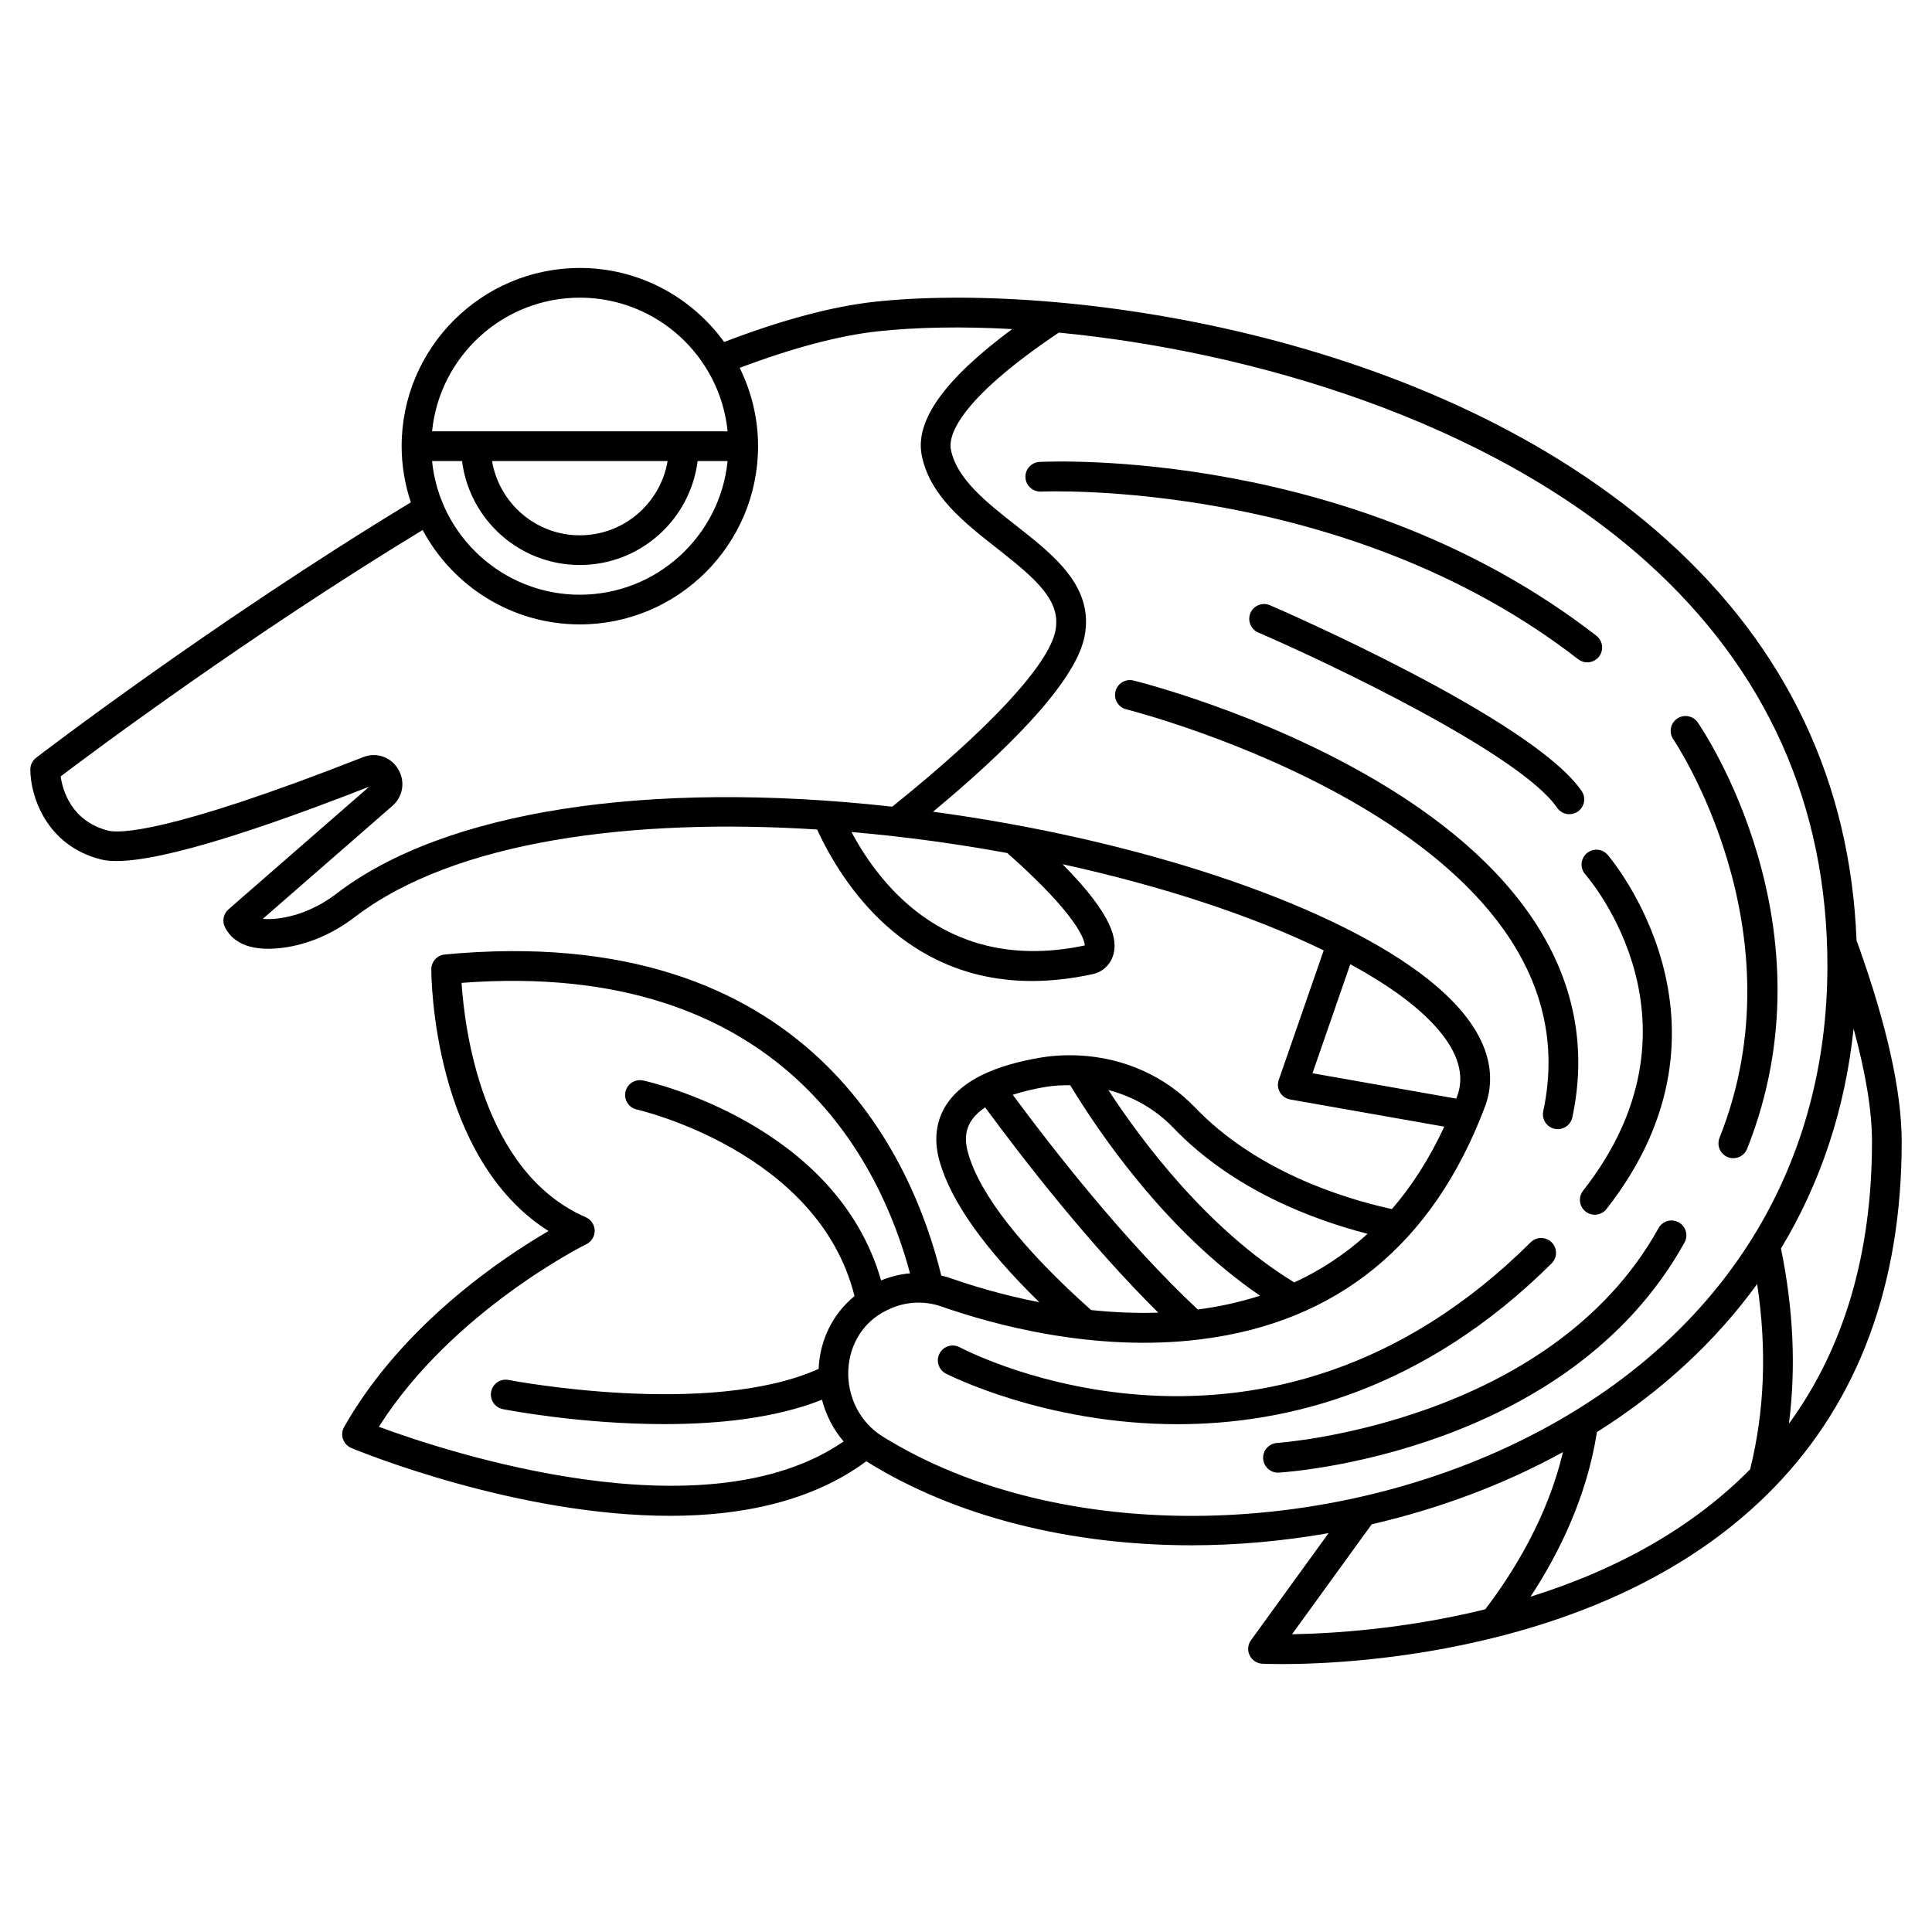 <?xml version="1.0" encoding="UTF-8"?>
<!-- Uploaded to: SVG Repo, www.svgrepo.com, Generator: SVG Repo Mixer Tools -->
<svg fill="#000000" width="800px" height="800px" version="1.1" viewBox="144 144 512 512" xmlns="http://www.w3.org/2000/svg">
 <g>
  <path d="m636.22 393.8-0.215-0.531c-1.621-41.895-18.516-77.605-50.34-106.21-61.973-55.695-161.52-68.277-209.69-63.105-11.27 1.203-24.75 4.812-40.066 10.676-8.594-11.855-22.516-19.617-38.242-19.617-26.043 0-47.23 21.188-47.23 47.23 0 5.203 0.879 10.199 2.441 14.883-52.891 32.078-98.844 67.324-99.305 67.688-0.969 0.742-1.539 1.891-1.539 3.117 0 6.598 3.91 20.066 18.711 23.824 8.801 2.231 32.715-4.25 71.113-19.285l-37.309 32.516c-1.348 1.172-1.73 3.106-0.945 4.703 1.57 3.199 5.496 6.746 15.277 5.492 6.676-0.859 13.293-3.676 19.137-8.148 26.531-20.301 73.633-26.309 122.52-23.207 6.59 14.258 23.191 40.148 56.938 40.148 5.008 0 10.395-0.57 16.176-1.836 1.965-0.402 4.562-2.019 5.43-5.266 0.965-3.629 0.273-9.934-13.492-23.848 26.281 5.762 50.438 13.672 69.203 22.844l-11.914 34.332c-0.383 1.09-0.262 2.289 0.324 3.285 0.582 0.992 1.574 1.68 2.707 1.883l40.844 7.207c-4.004 8.609-8.691 15.844-13.891 21.844-13.445-2.961-36.113-10.184-52.246-27.008-7.898-8.234-18.758-13.094-30.578-13.695-3.527-0.172-6.949 0.012-10.184 0.547-6.074 1.008-11.246 2.527-15.379 4.512-10.199 4.914-14.277 13.066-11.484 22.965 3 10.629 11.93 23.184 26.434 37.367-9.805-1.918-17.996-4.441-23.352-6.316-0.867-0.305-1.742-0.551-2.625-0.758-7.477-30.648-34.746-94.262-131.59-85.082-2.012 0.195-3.559 1.891-3.559 3.922 0 2.156 0.379 49.93 31.062 69.359-12.301 7.164-38.801 24.867-54.164 51.922-0.559 0.984-0.668 2.156-0.305 3.219 0.371 1.066 1.172 1.926 2.211 2.363 2.566 1.066 43.992 17.973 84.496 17.973 18.895-0.004 37.535-3.773 51.984-14.461 0.059 0.039 0.109 0.086 0.168 0.121 23.82 14.797 54.324 22.152 86.047 22.148 12.023 0 24.215-1.109 36.289-3.219l-20.562 28.363c-0.852 1.168-0.988 2.707-0.363 4.016 0.621 1.305 1.914 2.156 3.356 2.227 0.285 0.012 2.125 0.094 5.227 0.094 9.746 0 31.898-0.824 57.109-7.211 30.719-7.785 55.391-21.117 73.34-39.637 22.41-23.113 33.773-53.926 33.773-91.57 0-13.328-3.934-31.027-11.75-52.777zm3.875 52.777c0 29.641-7.41 54.695-22.016 74.73 1.906-14.832 1.191-30.395-2.106-46.453 10.531-17.391 17.016-37.004 19.246-58.25 3.223 11.777 4.875 21.836 4.875 29.973zm-72.891 76.938c17.277-10.879 31.492-24.105 42.461-39.234 2.602 17.188 1.977 33.664-1.863 49.105-14.73 14.922-34.246 26.262-58.203 33.758 7.516-11.414 14.922-26.426 17.605-43.629zm-269.54-300.63c20.371 0 37.18 15.562 39.16 35.426l-78.32-0.004c1.98-19.859 18.785-35.422 39.16-35.422zm-31.219 43.297c1.949 15.508 15.188 27.551 31.215 27.551s29.27-12.043 31.215-27.551h7.945c-1.984 19.859-18.785 35.426-39.16 35.426-20.371 0-37.18-15.562-39.16-35.426zm7.953 0h46.527c-1.883 11.152-11.578 19.68-23.262 19.68-11.684 0-21.379-8.527-23.266-19.68zm-41.164 114.6c-4.746 3.629-10.059 5.906-15.363 6.594-1.633 0.211-3.082 0.254-4.234 0.137l34.336-29.926c2.875-2.508 3.496-6.543 1.512-9.809-1.953-3.211-5.754-4.5-9.242-3.129-52.523 20.656-64.977 20.141-67.562 19.48-9.77-2.484-12.066-10.676-12.609-14.371 8.699-6.586 49.535-37.09 95.934-65.301 7.953 14.875 23.641 25.02 41.66 25.02 26.043 0 47.23-21.188 47.23-47.23 0-7.453-1.781-14.488-4.871-20.762 14.125-5.32 26.5-8.602 36.781-9.699 10.16-1.086 22.219-1.309 35.434-0.574-17.906 13.254-25.777 24.242-23.969 33.441 2.098 10.664 11.215 17.809 20.023 24.719 10.613 8.32 16.949 13.941 15.402 21.789-1.773 9.023-17.527 25.984-43.246 46.621-0.039-0.004-0.078-0.012-0.117-0.016-64.965-7.191-118.59 1.191-147.1 23.016zm198.25 13.77c-35.547 7.519-53.844-15.086-61.832-30.055 13.863 1.191 27.77 3.086 41.309 5.57 18.934 16.781 20.453 23.129 20.523 24.484zm60.336 33.871 10.023-28.902c5.117 2.801 9.781 5.695 13.785 8.672 8.719 6.488 18.312 16.332 14.508 26.398-0.07 0.191-0.156 0.363-0.227 0.555zm14.605 42.547c-6.059 5.527-12.602 9.754-19.422 12.883-22.926-13.957-40.559-37.617-49.281-50.992 6.602 1.734 12.547 5.141 17.211 10 15.742 16.418 36.914 24.359 51.492 28.109zm-85.281-38.934c2.059-0.34 4.238-0.453 6.473-0.445 7.742 12.789 25.5 38.836 50.309 55.785-5.453 1.75-10.984 2.949-16.5 3.66-19.035-17.812-37.852-41.789-49.035-56.902 2.586-0.844 5.481-1.555 8.754-2.098zm-20.57 17.574c-1.035-3.672-1.336-8.234 4.5-12.137 10.262 13.949 27.645 36.32 45.879 54.398-6.125 0.195-12.105-0.098-17.805-0.695-18.211-16.25-29.492-30.617-32.574-41.566zm-156.17 72.5c19.473-30.715 54.621-48.203 54.984-48.387 1.383-0.676 2.238-2.09 2.207-3.625-0.039-1.535-0.961-2.91-2.371-3.523-27.516-11.969-32.133-50.156-32.902-62.102 85.242-6.492 111.14 48.066 118.84 76.977-2.609 0.227-5.188 0.855-7.664 1.871-11.828-41.277-60.895-52.508-63.059-52.98-2.121-0.457-4.215 0.879-4.684 3-0.465 2.121 0.879 4.219 3 4.688 0.488 0.109 48.16 11.09 57.699 49.453-5.66 4.625-9.148 11.461-9.504 19.215 0 0.023 0.004 0.047 0 0.074-29.117 13.07-81.633 3.043-82.172 2.938-2.168-0.426-4.199 0.977-4.621 3.106-0.414 2.133 0.973 4.199 3.106 4.621 1.375 0.27 20.719 3.973 42.789 3.973 14.152 0 29.418-1.531 41.785-6.461 1.051 4.098 3.008 7.875 5.731 11.059-36.852 25.391-105.41 2.68-123.17-3.894zm133.5 2.578c-5.938-3.691-9.426-10.441-9.094-17.629 0.32-6.871 4.035-12.738 9.918-15.672l1.02-0.488c4.352-2 9.23-2.231 13.723-0.668 13.594 4.762 40.59 12.246 68.801 8.695 36.18-4.531 61.492-25.238 75.227-61.551 3.059-8.09 2.562-20.812-17.172-35.496-25.703-19.121-75.531-35.52-129.06-42.766 18.293-15.184 37.664-33.828 40.148-46.438 2.586-13.148-8.02-21.465-18.27-29.5-7.68-6.023-15.621-12.25-17.152-20.047-0.621-3.156 1.02-12.457 28.598-30.977 50.574 4.863 113.91 23.121 155.8 60.77 31.773 28.559 47.891 64.57 47.891 107.04 0 52.176-26.02 95.375-73.266 121.65-55.664 30.961-130.15 32.254-177.11 3.078zm129.61 23.273c17.695-4.106 34.918-10.453 50.688-19.141-4.086 17.219-13.031 31.742-20.609 41.668-21.57 5.312-41.008 6.434-51.195 6.606z"/>
  <path d="m555.22 473.24c-1.543-1.539-4.027-1.551-5.57-0.02-69.914 69.445-148.05 29.539-151.34 27.809-1.914-1.012-4.305-0.273-5.316 1.645-1.016 1.922-0.281 4.301 1.637 5.316 0.469 0.242 26.141 13.438 61.418 13.438 29.398 0 65.469-9.168 99.148-42.617 1.539-1.531 1.547-4.023 0.02-5.57z"/>
  <path d="m590.41 473.29c1.059-1.898 0.371-4.297-1.531-5.348-1.895-1.062-4.297-0.371-5.348 1.531-28.742 51.758-100.38 56.879-101.1 56.926-2.168 0.137-3.816 2.008-3.684 4.176 0.129 2.086 1.867 3.691 3.926 3.691 0.082 0 0.164-0.004 0.246-0.008 3.117-0.195 76.637-5.394 107.49-60.969z"/>
  <path d="m564.47 370.15c-1.629 1.434-1.793 3.918-0.367 5.555 1.402 1.605 33.977 39.824-0.57 83.844-1.344 1.711-1.043 4.18 0.668 5.527 0.719 0.566 1.574 0.84 2.426 0.84 1.168 0 2.328-0.516 3.102-1.508 38.645-49.242 0.676-93.461 0.289-93.898-1.438-1.633-3.91-1.789-5.547-0.359z"/>
  <path d="m599.69 445.54c-0.809 2.023 0.18 4.309 2.199 5.113 0.477 0.191 0.973 0.281 1.457 0.281 1.562 0 3.043-0.938 3.656-2.481 23.461-58.906-11.574-110.82-13.078-113-1.227-1.789-3.684-2.238-5.473-1.008-1.789 1.23-2.242 3.684-1.016 5.477 0.348 0.492 34.129 50.707 12.254 105.62z"/>
  <path d="m552.98 438.48c-0.457 2.125 0.902 4.215 3.027 4.672 0.277 0.062 0.555 0.086 0.828 0.086 1.82 0 3.453-1.262 3.844-3.113 7.297-34.129-10.758-65.047-52.219-89.418-30.605-17.992-62.734-26.031-64.09-26.363-2.102-0.516-4.242 0.766-4.762 2.879-0.523 2.109 0.766 4.242 2.879 4.762 1.258 0.316 126.39 32.121 110.49 106.5z"/>
  <path d="m563.14 353.61c-13.113-19.074-79.754-47.996-82.582-49.215-1.996-0.867-4.316 0.059-5.172 2.051-0.863 1.996 0.059 4.312 2.051 5.172 18.703 8.074 69.391 32.156 79.215 46.449 0.762 1.109 1.996 1.707 3.246 1.707 0.766 0 1.547-0.223 2.223-0.691 1.797-1.234 2.254-3.684 1.02-5.473z"/>
  <path d="m564.64 319.53c1.176 0 2.34-0.523 3.113-1.523 1.336-1.719 1.023-4.188-0.695-5.523-64.109-49.758-144.19-46.234-147.58-46.066-2.168 0.109-3.836 1.961-3.723 4.129 0.102 2.168 1.98 3.812 4.129 3.731 0.805-0.02 80.609-3.496 142.35 44.43 0.715 0.555 1.566 0.824 2.406 0.824z"/>
 </g>
</svg>
